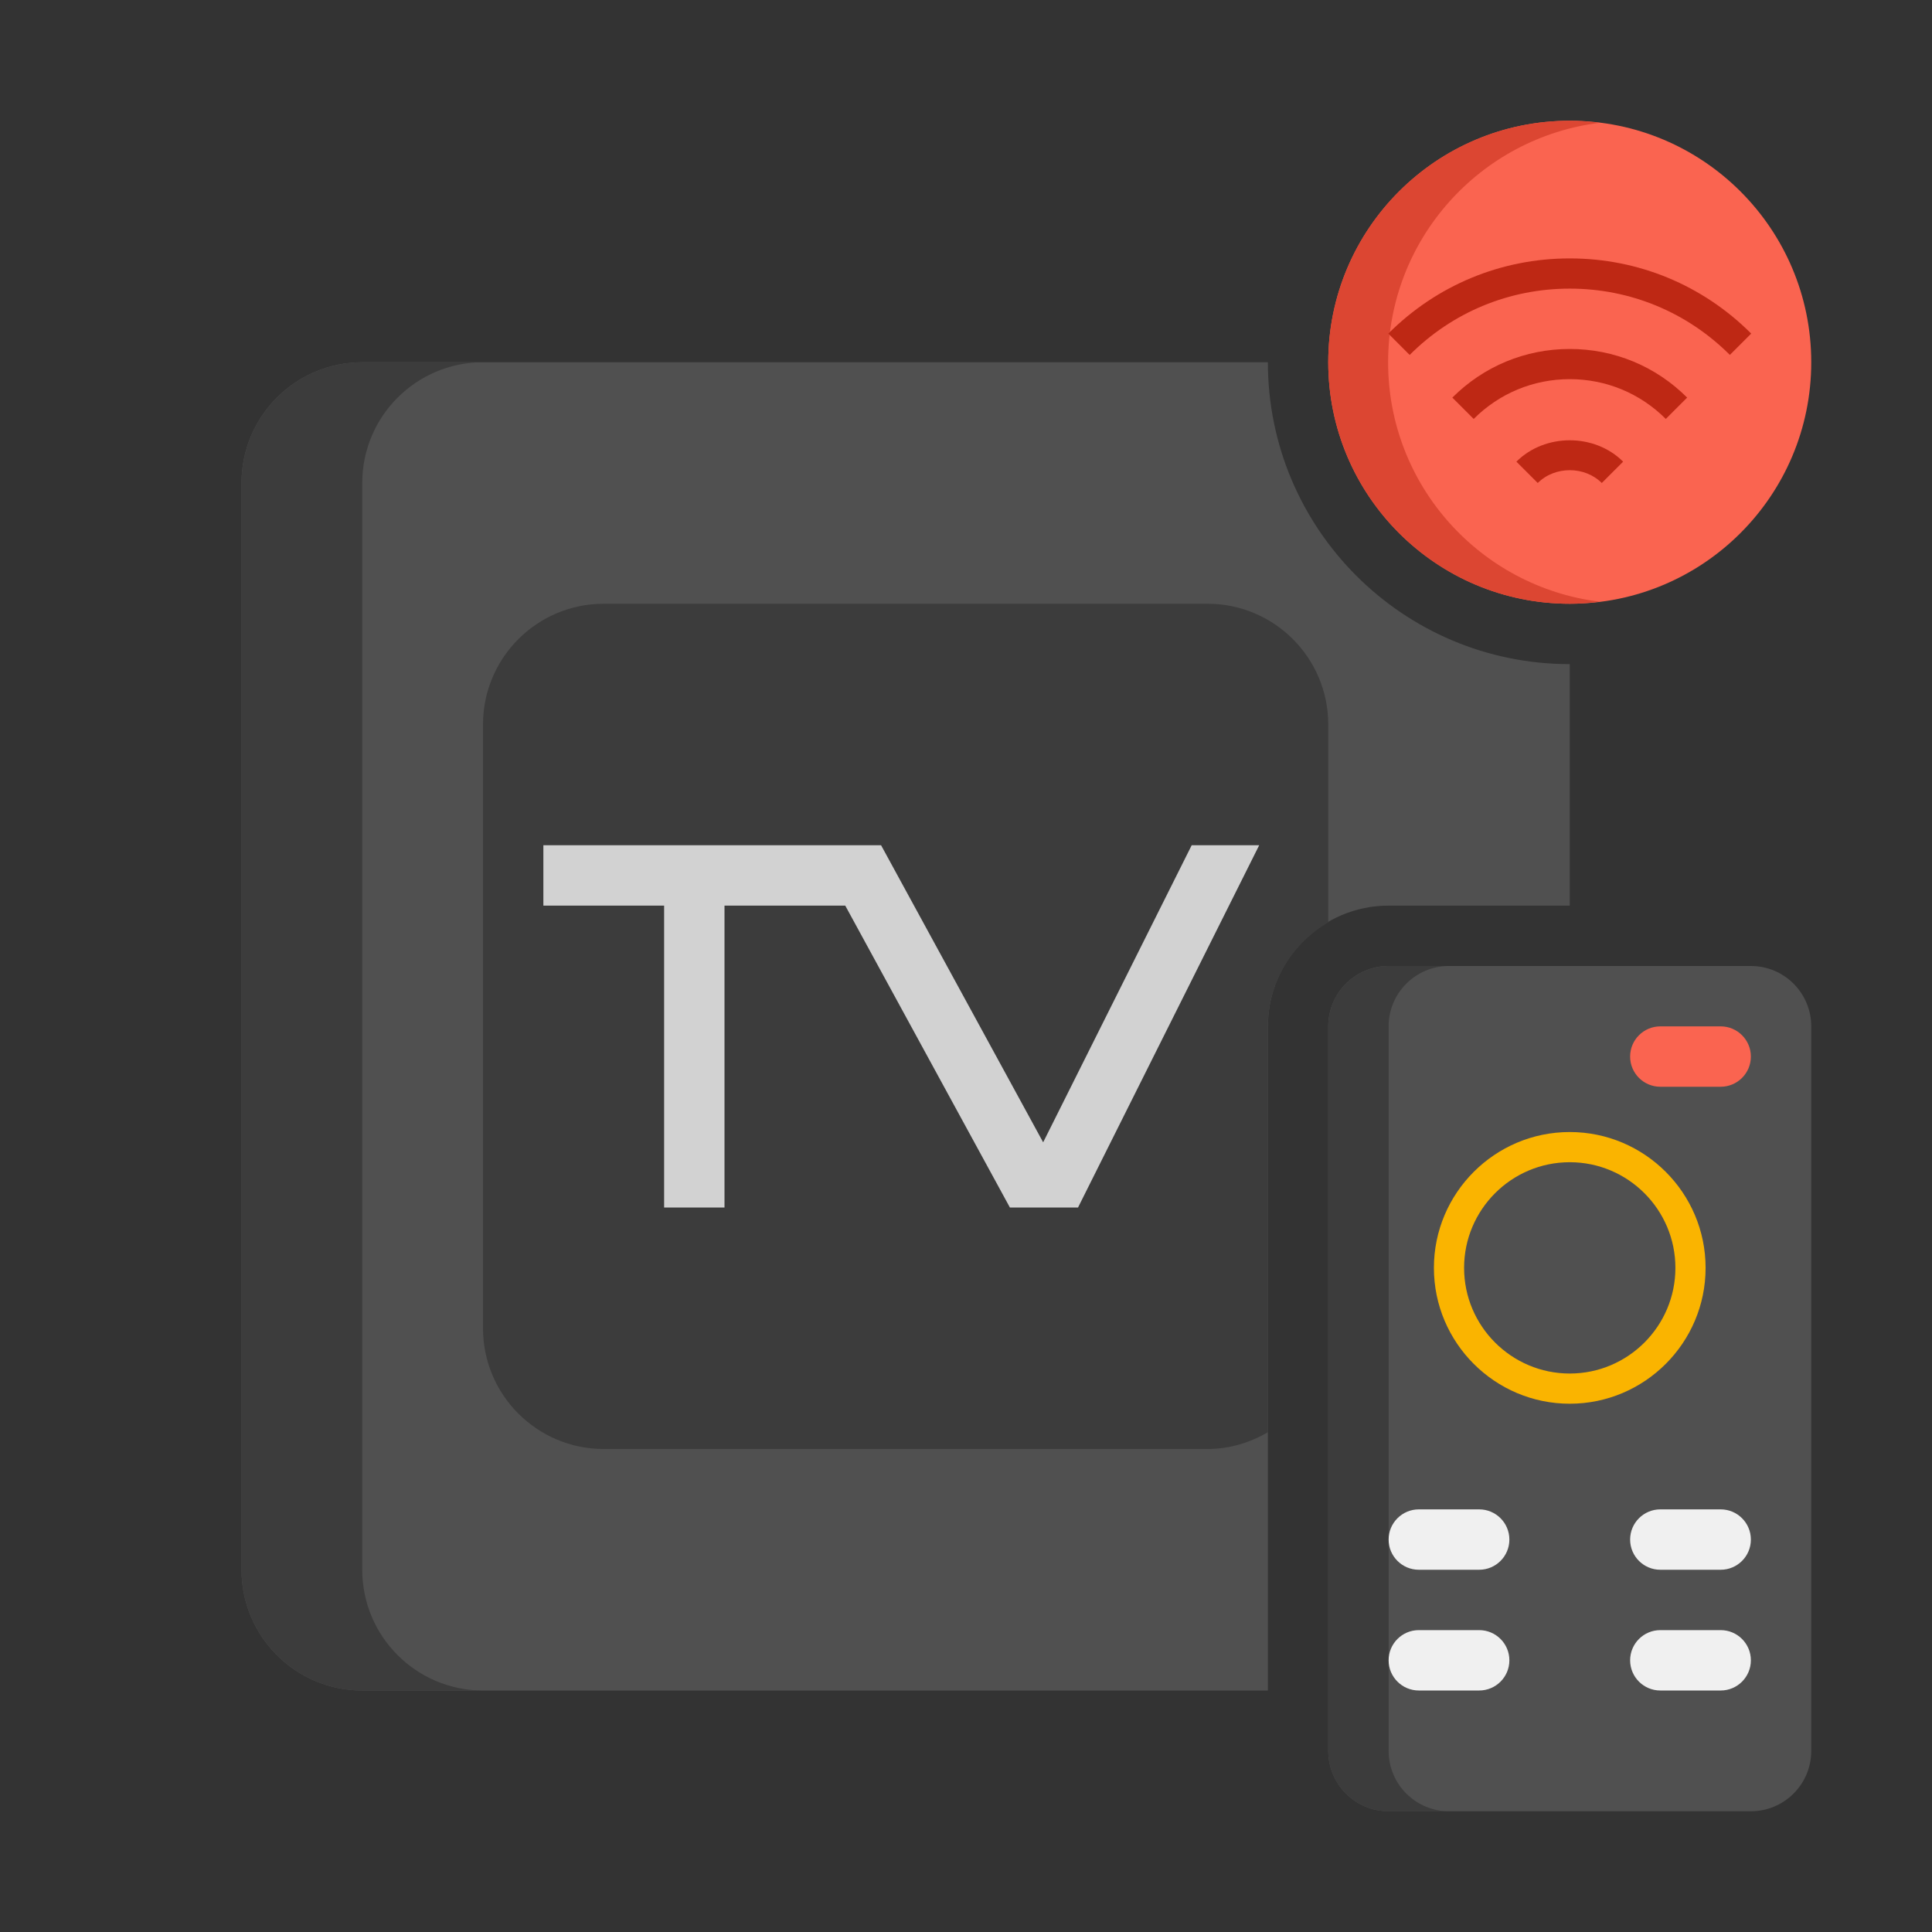<?xml version="1.0" encoding="utf-8"?>
<!-- Generator: Adobe Illustrator 22.0.0, SVG Export Plug-In . SVG Version: 6.00 Build 0)  -->
<svg version="1.1" id="Icons" xmlns="http://www.w3.org/2000/svg" xmlns:xlink="http://www.w3.org/1999/xlink" x="0px" y="0px"
	 viewBox="0 0 64 64" style="enable-background:new 0 0 64 64;" xml:space="preserve">
<rect x="0" y="0" width="64" height="64" fill="#333333" stroke="none"/>
<style type="text/css">
	.st0{fill:#3CC8B4;}
	.st1{fill:#1EAA96;}
	.st2{fill:#505050;}
	.st3{fill:#3C3C3C;}
	.st4{fill:#FAB400;}
	.st5{fill:#DC9600;}
	.st6{fill:#F0F0F0;}
	.st7{fill:#D2D2D2;}
	.st8{fill:#FA6450;}
	.st9{fill:#DC4632;}
	.st10{fill:#46AAD2;}
	.st11{fill:#64C8F0;}
	.st12{fill:#BE2814;}
	.st13{fill:#BE7800;}
	.st14{fill:#B4B4B4;}
	.st15{fill:#288CB4;}
	.st16{fill:#D2AA82;}
	.st17{fill:#F0C8A0;}
</style>
<g>
	<g>
		<circle class="st8" cx="52" cy="12" r="8"/>
	</g>
	<g>
		<path class="st2" d="M42,12H12c-2.209,0-4,1.791-4,4v36c0,2.209,1.791,4,4,4h30V34c0-2.206,1.794-4,4-4h6v-8
			C46.477,22,42,17.523,42,12z"/>
	</g>
	<g>
		<path class="st9" d="M45.983,12c0-4.082,3.059-7.443,7.009-7.932C52.666,4.027,52.336,4,52,4c-4.418,0-8,3.582-8,8s3.582,8,8,8
			c0.336,0,0.666-0.027,0.991-0.068C49.042,19.443,45.983,16.082,45.983,12z"/>
	</g>
	<g>
		<path class="st12" d="M57.304,11.757C55.887,10.341,54.003,9.561,52,9.561c-2.003,0-3.887,0.78-5.303,2.197L45.99,11.05
			c1.605-1.605,3.74-2.49,6.01-2.49s4.405,0.884,6.011,2.49L57.304,11.757z"/>
	</g>
	<g>
		<path class="st12" d="M48.818,13.878l-0.707-0.707c1.039-1.039,2.42-1.611,3.889-1.611c1.469,0,2.851,0.572,3.889,1.611
			l-0.707,0.707c-0.85-0.85-1.979-1.318-3.182-1.318S49.668,13.028,48.818,13.878z"/>
	</g>
	<g>
		<path class="st12" d="M53.061,16c-0.566-0.566-1.555-0.566-2.121,0l-0.707-0.707c0.943-0.944,2.592-0.944,3.535,0L53.061,16z"/>
	</g>
	<g>
		<path class="st3" d="M12,52V16c0-2.209,1.791-4,4-4h-4c-2.209,0-4,1.791-4,4v36c0,2.209,1.791,4,4,4h4C13.791,56,12,54.209,12,52z
			"/>
	</g>
	<g>
		<path class="st2" d="M58,32H46c-1.105,0-2,0.895-2,2v24c0,1.105,0.895,2,2,2h12c1.105,0,2-0.895,2-2V34C60,32.895,59.105,32,58,32
			z"/>
	</g>
	<g>
		<path class="st3" d="M46,58V34c0-1.105,0.895-2,2-2h-2c-1.105,0-2,0.895-2,2v24c0,1.104,0.895,2,2,2h2C46.895,60,46,59.104,46,58z
			"/>
	</g>
	<g>
		<path class="st3" d="M42,34c0-1.474,0.81-2.75,2-3.444V24c0-2.209-1.791-4-4-4H20c-2.209,0-4,1.791-4,4v20c0,2.209,1.791,4,4,4h20
			c0.732,0,1.41-0.211,2-0.555V34z"/>
	</g>
	<g>
		<polygon class="st7" points="39.476,28 34.556,37.841 29.187,28 18,28 18,30 22,30 22,40 24,40 24,30 28,30 33.454,40 35.711,40 
			41.712,28 		"/>
	</g>
	<g>
		<path class="st6" d="M49,56h-2c-0.552,0-1-0.448-1-1v0c0-0.552,0.448-1,1-1h2c0.552,0,1,0.448,1,1v0C50,55.552,49.552,56,49,56z"
			/>
	</g>
	<g>
		<path class="st6" d="M57,56h-2c-0.552,0-1-0.448-1-1v0c0-0.552,0.448-1,1-1h2c0.552,0,1,0.448,1,1v0C58,55.552,57.552,56,57,56z"
			/>
	</g>
	<g>
		<path class="st6" d="M49,52h-2c-0.552,0-1-0.448-1-1v0c0-0.552,0.448-1,1-1h2c0.552,0,1,0.448,1,1v0C50,51.552,49.552,52,49,52z"
			/>
	</g>
	<g>
		<path class="st6" d="M57,52h-2c-0.552,0-1-0.448-1-1v0c0-0.552,0.448-1,1-1h2c0.552,0,1,0.448,1,1v0C58,51.552,57.552,52,57,52z"
			/>
	</g>
	<g>
		<path class="st8" d="M57,36h-2c-0.552,0-1-0.448-1-1v0c0-0.552,0.448-1,1-1h2c0.552,0,1,0.448,1,1v0C58,35.552,57.552,36,57,36z"
			/>
	</g>
	<g>
		<g>
			<path class="st4" d="M52,46.5c-2.481,0-4.5-2.019-4.5-4.5s2.019-4.5,4.5-4.5s4.5,2.019,4.5,4.5S54.481,46.5,52,46.5z M52,38.5
				c-1.93,0-3.5,1.57-3.5,3.5s1.57,3.5,3.5,3.5s3.5-1.57,3.5-3.5S53.93,38.5,52,38.5z"/>
		</g>
	</g>
</g>
</svg>
